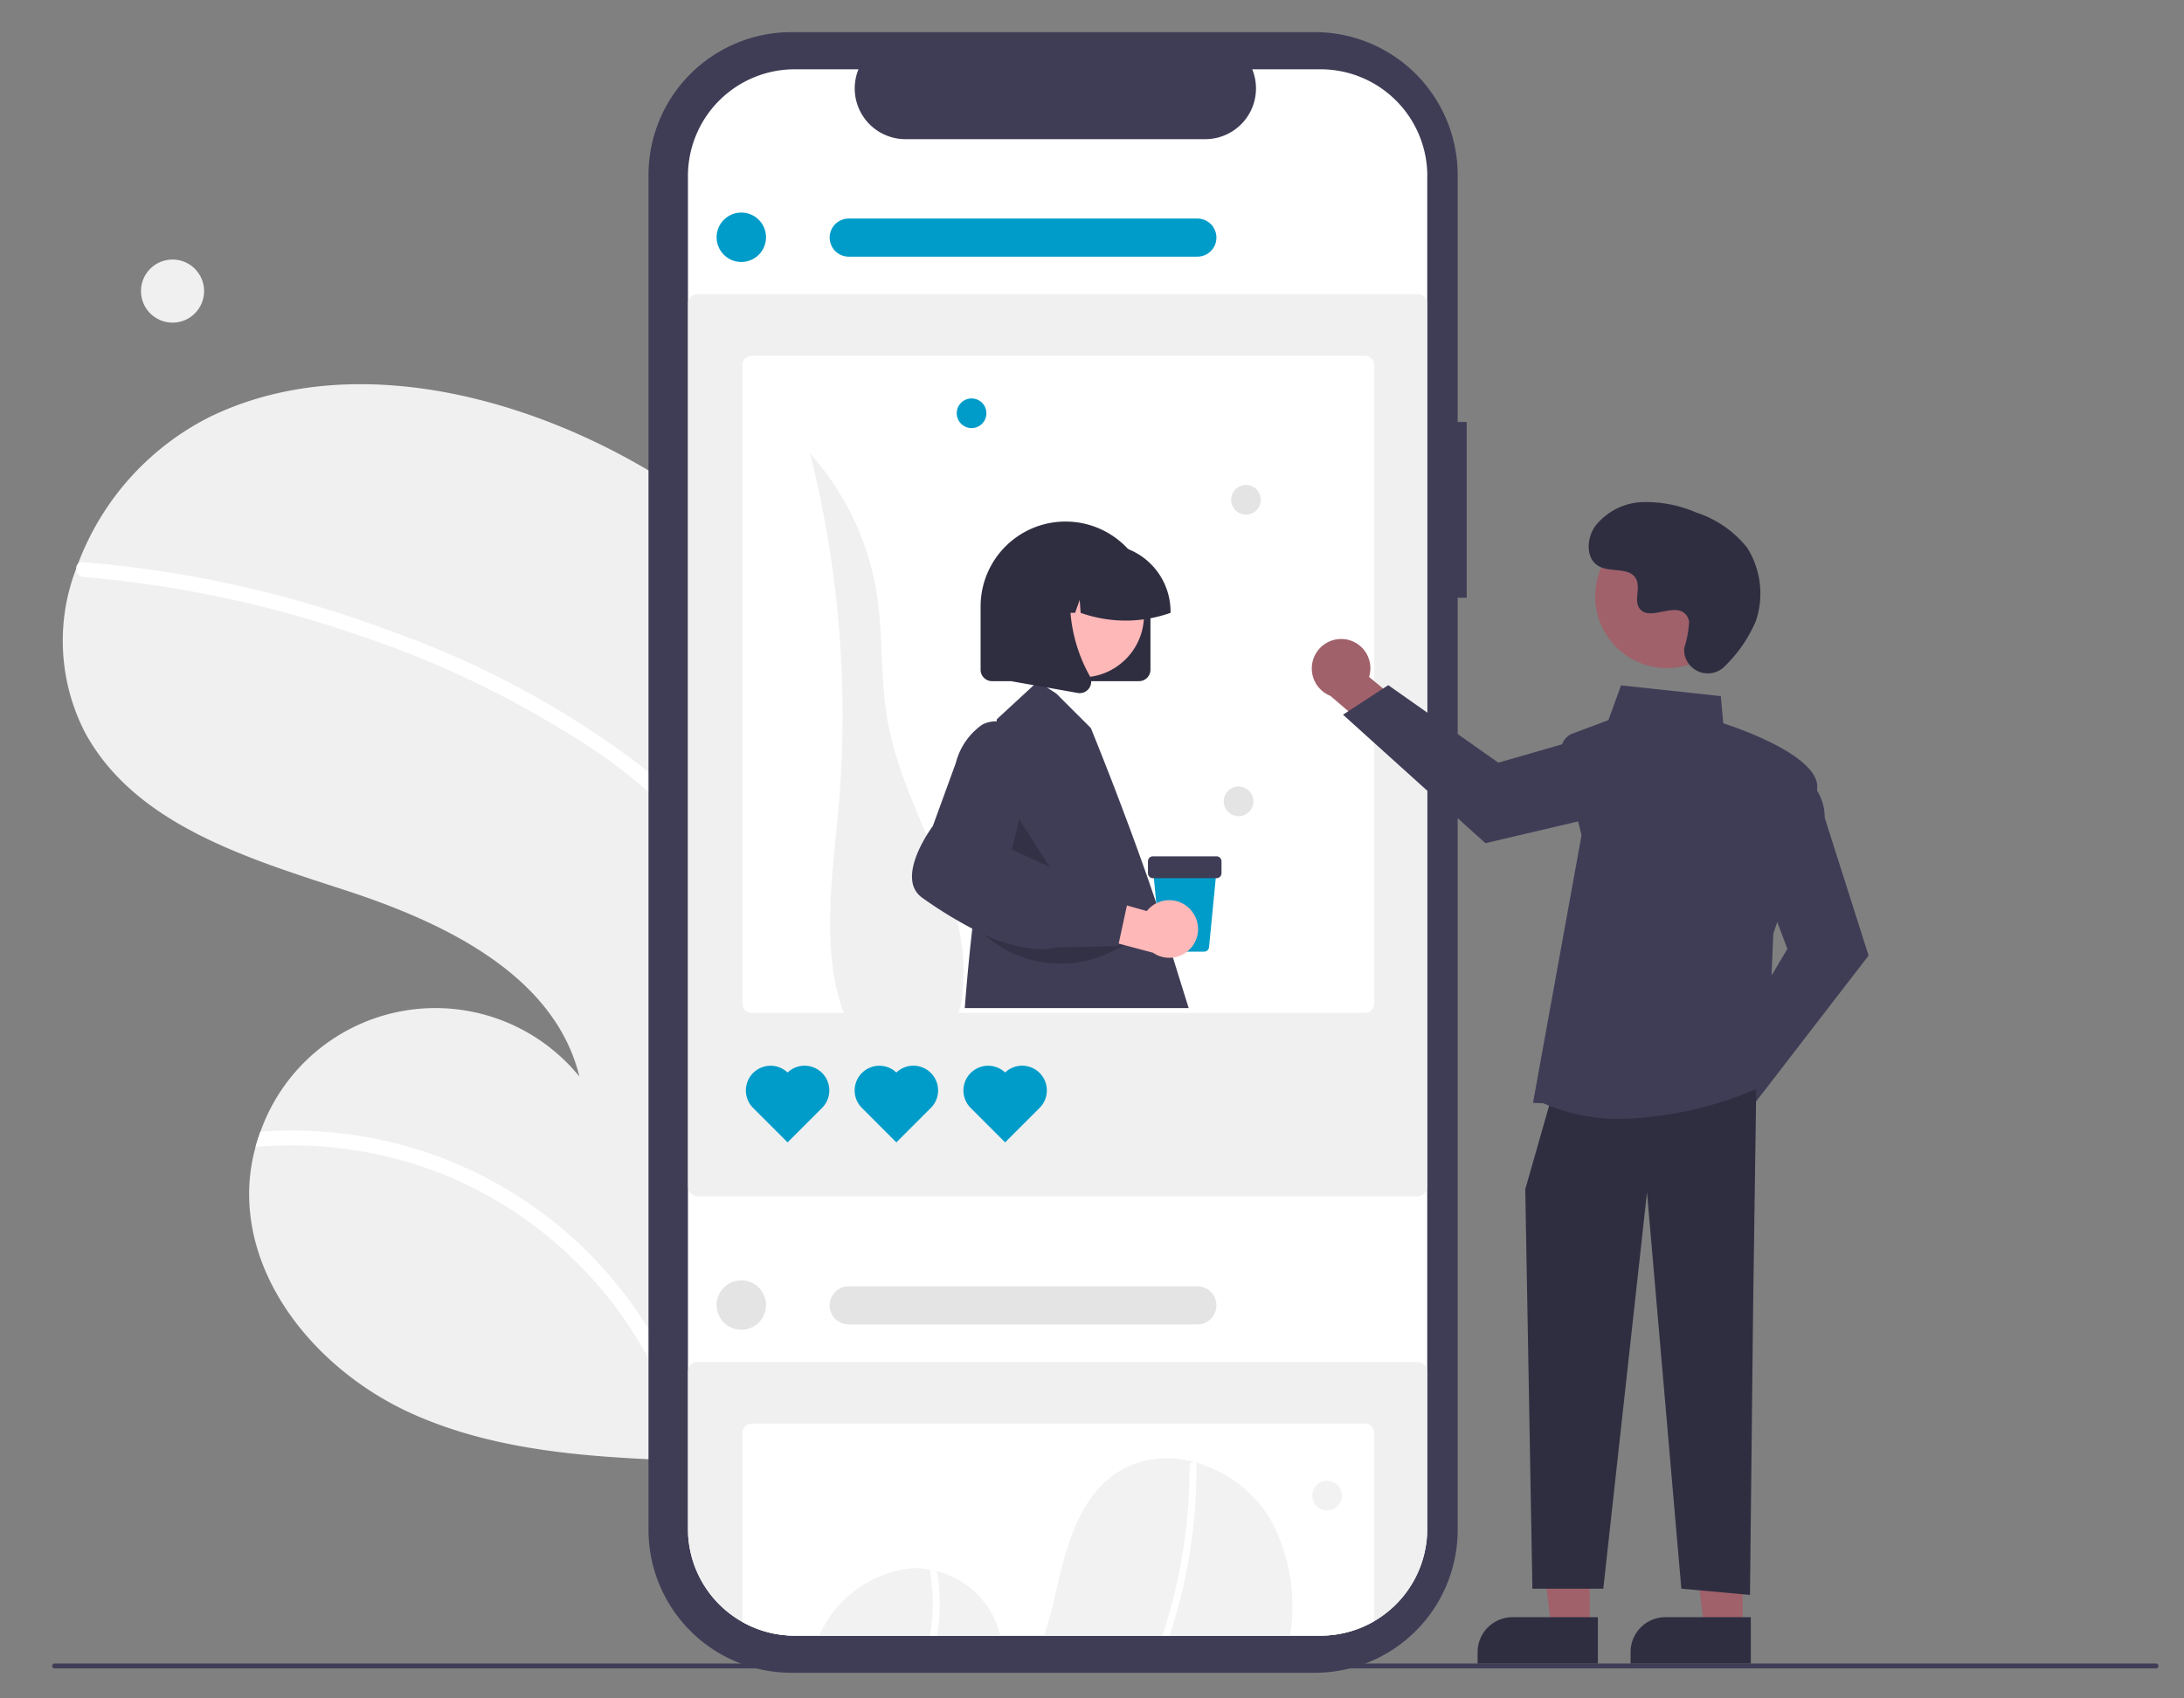 <svg xmlns="http://www.w3.org/2000/svg" xmlns:xlink="http://www.w3.org/1999/xlink" width="126" height="98" viewBox="0 0 126 98">
  <rect x="0" y="0" width="126" height="98" fill="#808080" stroke="none"/>
  <defs>
    <clipPath id="clip-path">
      <rect id="長方形_25699" data-name="長方形 25699" width="126" height="98" transform="translate(223.16 1425)" fill="none" stroke="#707070" stroke-width="1"/>
    </clipPath>
  </defs>
  <g id="service03" transform="translate(-223.16 -1425)" clip-path="url(#clip-path)">
    <g id="service03-2" data-name="service03" transform="translate(226.16 1426.854)">
      <path id="パス_51806" data-name="パス 51806" d="M213.392,319.352l-.013-2.17-.191-32.2-.007-1.205-.105-17.724a38.888,38.888,0,0,0-4.939-2.633c-6.69-2.962-14.644-4.184-21.23-1a15.62,15.62,0,0,0-7.617,8.478c-.039.1-.075.192-.108.286a11.568,11.568,0,0,0,.518,9.474c2.879,5.28,9.316,7.23,15.034,9.093s12.053,4.9,13.478,10.738a10.71,10.71,0,0,0-18.4,3.184c-.1.292-.2.587-.283.885a10.153,10.153,0,0,0-.357,2.194c-.279,5.663,4.062,10.737,9.212,13.113,4.657,2.146,9.884,2.555,15.033,2.761Z" transform="translate(-177.786 -240.227)" fill="#f0f0f0"/>
      <path id="パス_51807" data-name="パス 51807" d="M280.159,576.085l.013,2.17a23.478,23.478,0,0,0-12.931-13.176,23.722,23.722,0,0,0-10.937-1.62c.083-.3.179-.593.283-.885a25.287,25.287,0,0,1,4.341.065,24.106,24.106,0,0,1,13.812,6.18A24.627,24.627,0,0,1,280.159,576.085Z" transform="translate(-244.565 -499.13)" fill="#fff"/>
      <path id="パス_51808" data-name="パス 51808" d="M217.782,345.477l.007,1.205a30.165,30.165,0,0,0-3.892-3.17,57.441,57.441,0,0,0-14.08-6.868,65.4,65.4,0,0,0-15.61-3.274.468.468,0,0,1-.425-.486.4.4,0,0,1,.108-.286.332.332,0,0,1,.288-.087c.656.054,1.309.114,1.965.189a66.083,66.083,0,0,1,15.914,3.836,53.143,53.143,0,0,1,14.02,7.517C216.665,344.5,217.235,344.977,217.782,345.477Z" transform="translate(-182.387 -301.93)" fill="#fff"/>
      <circle id="楕円形_412" data-name="楕円形 412" cx="1.821" cy="1.821" r="1.821" transform="translate(5.133 13.121)" fill="#f0f0f0"/>
      <path id="パス_51809" data-name="パス 51809" d="M462.492,140.61h-.52V126.36a8.247,8.247,0,0,0-8.247-8.247h-30.19a8.247,8.247,0,0,0-8.247,8.247v78.174a8.247,8.247,0,0,0,8.247,8.247h30.19a8.247,8.247,0,0,0,8.247-8.247V150.753h.52Z" transform="translate(-380.875 -118.113)" fill="#3f3d56"/>
      <path id="パス_51810" data-name="パス 51810" d="M473.9,139.313v78.06c0,.114,0,.227-.01.339a6.157,6.157,0,0,1-6.15,5.819H437.407a6.156,6.156,0,0,1-6.15-5.842q-.009-.156-.009-.317v-78.06a6.159,6.159,0,0,1,6.159-6.16h3.68a2.927,2.927,0,0,0,2.708,4.032h17.3a2.927,2.927,0,0,0,2.708-4.032h3.941a6.16,6.16,0,0,1,6.16,6.159Z" transform="translate(-394.559 -131.008)" fill="#fff"/>
      <path id="パス_51811" data-name="パス 51811" d="M473.394,276.179H431.861a.551.551,0,0,1-.55-.55V224.674a.551.551,0,0,1,.55-.55h41.533a.551.551,0,0,1,.55.55v50.955A.551.551,0,0,1,473.394,276.179Z" transform="translate(-394.612 -209.005)" fill="#f0f0f0"/>
      <path id="パス_51812" data-name="パス 51812" d="M489.181,249.053H453.829a.551.551,0,0,0-.551.551v36.818a.551.551,0,0,0,.551.549h35.352a.551.551,0,0,0,.551-.549V249.6A.551.551,0,0,0,489.181,249.053Z" transform="translate(-413.447 -230.378)" fill="#fff"/>
      <circle id="楕円形_413" data-name="楕円形 413" cx="1.426" cy="1.426" r="1.426" transform="translate(38.342 10.411)" fill="#009cc9"/>
      <path id="パス_51813" data-name="パス 51813" d="M483.447,322.641c-2.435-3.922-1.6-8.934-1.186-13.532a61.771,61.771,0,0,0-1.635-20.569,15.862,15.862,0,0,1,3.838,8.022c.4,2.489.2,5.05.659,7.531.977,5.318,4.909,10.114,4.3,15.487a3.779,3.779,0,0,1-1.642,3.028c-1.19.635-2.643.13-3.891-.381" transform="translate(-436.894 -264.233)" fill="#f0f0f0"/>
      <path id="パス_51814" data-name="パス 51814" d="M456.94,536.533a1.426,1.426,0,0,0-2.021,2.011l0,0,2.016,2.016,2.016-2.016a1.426,1.426,0,0,0-2.016-2.016Z" transform="translate(-414.498 -476.497)" fill="#009cc9"/>
      <path id="パス_51815" data-name="パス 51815" d="M500.94,536.533a1.426,1.426,0,0,0-2.021,2.011l0,0,2.016,2.016,2.016-2.016a1.426,1.426,0,0,0-2.016-2.016Z" transform="translate(-452.222 -476.497)" fill="#009cc9"/>
      <path id="パス_51816" data-name="パス 51816" d="M544.94,536.533a1.426,1.426,0,0,0-2.021,2.011l0,0,2.016,2.016,2.016-2.016a1.426,1.426,0,0,0-2.016-2.016Z" transform="translate(-489.947 -476.497)" fill="#009cc9"/>
      <path id="パス_51817" data-name="パス 51817" d="M509.788,195.724H489.676a1.1,1.1,0,0,1,0-2.2h20.112a1.1,1.1,0,0,1,0,2.2Z" transform="translate(-443.71 -182.768)" fill="#009cc9"/>
      <path id="パス_51818" data-name="パス 51818" d="M473.393,656.123H431.86a.551.551,0,0,0-.551.55v9.4a6.156,6.156,0,0,0,6.15,5.842h30.334a6.157,6.157,0,0,0,6.15-5.819v-9.422A.551.551,0,0,0,473.393,656.123Z" transform="translate(-394.611 -579.391)" fill="#f0f0f0"/>
      <path id="パス_51819" data-name="パス 51819" d="M489.181,681.053H453.829a.551.551,0,0,0-.551.55v10.9a6.127,6.127,0,0,0,3.016.789h30.334a6.134,6.134,0,0,0,3.1-.837V681.6a.551.551,0,0,0-.551-.551Z" transform="translate(-413.447 -600.766)" fill="#fff"/>
      <circle id="楕円形_414" data-name="楕円形 414" cx="1.426" cy="1.426" r="1.426" transform="translate(38.342 72.024)" fill="#e4e4e4"/>
      <path id="パス_51820" data-name="パス 51820" d="M509.788,627.724H489.676a1.1,1.1,0,1,1,0-2.2h20.112a1.1,1.1,0,1,1,0,2.2Z" transform="translate(-443.71 -553.156)" fill="#e4e4e4"/>
      <path id="パス_51821" data-name="パス 51821" d="M494.779,743.443h-10.45a6.618,6.618,0,0,1,5.343-3.889,4.722,4.722,0,0,1,1.041.077c.144.026.285.06.426.1A5.025,5.025,0,0,1,494.779,743.443Z" transform="translate(-440.069 -650.92)" fill="#f2f2f2"/>
      <path id="パス_51822" data-name="パス 51822" d="M589.489,705.365H575.3a20.545,20.545,0,0,0,.555-1.982c.638-2.754,1.286-5.846,3.638-7.412a5.438,5.438,0,0,1,4.413-.631c.046.012.093.024.138.039a7.334,7.334,0,0,1,4.281,3.216A10.475,10.475,0,0,1,589.489,705.365Z" transform="translate(-518.065 -612.842)" fill="#f2f2f2"/>
      <path id="パス_51823" data-name="パス 51823" d="M529.662,742.244a11.035,11.035,0,0,1-.15,1.682H529.1a11.11,11.11,0,0,0-.016-3.812c.144.026.285.06.427.1A11.7,11.7,0,0,1,529.662,742.244Z" transform="translate(-478.445 -651.402)" fill="#fff"/>
      <path id="パス_51824" data-name="パス 51824" d="M625.156,696.716c0,.308,0,.617-.008.927a30.988,30.988,0,0,1-1.141,7.606q-.184.663-.4,1.322h-.419c.257-.782.481-1.573.675-2.366a30.633,30.633,0,0,0,.89-7.439.221.221,0,0,1,.211-.22.193.193,0,0,1,.138.038A.158.158,0,0,1,625.156,696.716Z" transform="translate(-559.125 -614.048)" fill="#fff"/>
      <circle id="楕円形_415" data-name="楕円形 415" cx="0.856" cy="0.856" r="0.856" transform="translate(72.708 83.586)" fill="#f2f2f2"/>
      <circle id="楕円形_416" data-name="楕円形 416" cx="0.856" cy="0.856" r="0.856" transform="translate(52.196 21.136)" fill="#009cc9"/>
      <circle id="楕円形_417" data-name="楕円形 417" cx="0.856" cy="0.856" r="0.856" transform="translate(68.027 26.128)" fill="#e4e4e4"/>
      <circle id="楕円形_418" data-name="楕円形 418" cx="0.856" cy="0.856" r="0.856" transform="translate(67.599 43.528)" fill="#e4e4e4"/>
      <path id="パス_51825" data-name="パス 51825" d="M555.228,396.758l-.579-1.854a10.719,10.719,0,0,0-.378-1.272c-.653-1.974-2.088-5.954-3.778-10.113L548.5,381.53l-.551-.359-.52-.338-.224.207-2.135,1.971-.016.13L543.664,395s0,.033-.011.1c-.016.138-.048.421-.091.824-.081.759-.213,2.084-.342,3.754h12.917Z" transform="translate(-490.56 -343.364)" fill="#3f3d56"/>
      <path id="パス_51826" data-name="パス 51826" d="M385.977,315.262l-.542,3.382,3.669,1.513Z" transform="translate(-330.463 -270.299)" opacity="0.2"/>
      <path id="パス_51827" data-name="パス 51827" d="M558.13,317.7a4.9,4.9,0,0,0-8.51,3.309v3.655a.659.659,0,0,0,.659.659h8.482a.659.659,0,0,0,.658-.659v-3.655A4.89,4.89,0,0,0,558.13,317.7Z" transform="translate(-496.047 -287.873)" fill="#2f2e41"/>
      <circle id="楕円形_419" data-name="楕円形 419" cx="3.592" cy="3.592" r="3.592" transform="translate(55.816 30.048)" fill="#ffb8b8"/>
      <path id="パス_51828" data-name="パス 51828" d="M573.013,325.617a3.836,3.836,0,0,0-1.428-.274h-.732a3.869,3.869,0,0,0-3.149,1.621c-.024.032-.046.065-.067.1a3.845,3.845,0,0,0-.659,2.158v.073h1.545l.528-1.476.106,1.476h.8l.265-.745.053.745a7.727,7.727,0,0,0,5.187,0v-.073A3.879,3.879,0,0,0,573.013,325.617Z" transform="translate(-510.931 -295.788)" fill="#2f2e41"/>
      <path id="パス_51829" data-name="パス 51829" d="M566.847,342.735a.183.183,0,0,0-.011-.024,8.985,8.985,0,0,1-1.124-3.671,3.165,3.165,0,0,1,.7-2.2l.1-.121h-4.18v6.277l1.264.223.745.131,1.79.317a.66.66,0,0,0,.647-.261.639.639,0,0,0,.126-.411A.622.622,0,0,0,566.847,342.735Z" transform="translate(-506.953 -305.536)" fill="#2f2e41"/>
      <path id="パス_51830" data-name="パス 51830" d="M546.95,478.977h0a6.6,6.6,0,0,0,7.919,1.6l.782-.387Z" transform="translate(-493.759 -427.51)" opacity="0.2"/>
      <path id="パス_51831" data-name="パス 51831" d="M830.938,526.472A1.689,1.689,0,0,1,833,524.905l2.233-3.147,2.243.891-3.216,4.4a1.7,1.7,0,0,1-3.322-.577Z" transform="translate(-737.242 -464.19)" fill="#a0616a"/>
      <path id="パス_51832" data-name="パス 51832" d="M848.128,434.447l3.97-6.677-1.617-4.313,2.2-5.875.081.035a2.95,2.95,0,0,1,1.491,2.582l2.532,7.956-6.756,8.765Z" transform="translate(-751.982 -374.871)" fill="#3f3d56"/>
      <path id="パス_51833" data-name="パス 51833" d="M685.408,363.632a1.689,1.689,0,0,1,1.4,2.176l2.965,2.47-1.061,2.168-4.138-3.546a1.7,1.7,0,0,1,.832-3.267Z" transform="translate(-610.823 -328.604)" fill="#a0616a"/>
      <path id="パス_51834" data-name="パス 51834" d="M698.834,382.311l6.35,4.474,4.425-1.279,5.687,2.651-.041.078a2.95,2.95,0,0,1-2.689,1.286l-8.128,1.909-8.216-7.414Z" transform="translate(-621.741 -344.631)" fill="#3f3d56"/>
      <path id="パス_51835" data-name="パス 51835" d="M602.425,594.508h-2.208l-1.05-8.515h3.258Z" transform="translate(-513.713 -502.418)" fill="#a0616a"/>
      <path id="パス_51836" data-name="パス 51836" d="M578.693,641.274h4.924v2.681h-6.938v-.667A2.014,2.014,0,0,1,578.693,641.274Z" transform="translate(-494.432 -549.814)" fill="#2f2e41"/>
      <path id="パス_51837" data-name="パス 51837" d="M664.29,594.508h-2.208l-1.05-8.515h3.258Z" transform="translate(-566.754 -502.418)" fill="#a0616a"/>
      <path id="パス_51838" data-name="パス 51838" d="M640.558,641.274h4.924v2.681h-6.938v-.667A2.014,2.014,0,0,1,640.558,641.274Z" transform="translate(-547.473 -549.814)" fill="#2f2e41"/>
      <path id="パス_51839" data-name="パス 51839" d="M609.276,427.774l-.18,12.6-.18,16.566-3.961-.36-1.981-22.869-2.521,22.869h-4.09l-.412-23.049,1.44-5.042Z" transform="translate(-510.955 -366.764)" fill="#2f2e41"/>
      <path id="パス_51840" data-name="パス 51840" d="M773.655,406.5l-.6-.026,2.8-15.442-1.148-4.668a1.021,1.021,0,0,1,.633-1.2l2.065-.774.73-2.006,5.756.62.142,1.568c.624.2,5.76,1.911,5.406,3.86-.35,1.924-2.415,7.977-2.52,8.284l-.362,8.681-.045.022a21.285,21.285,0,0,1-8.331,1.977A10.959,10.959,0,0,1,773.655,406.5Z" transform="translate(-687.613 -344.691)" fill="#3f3d56"/>
      <circle id="楕円形_420" data-name="楕円形 420" cx="4.145" cy="4.145" r="4.145" transform="translate(87.549 34.202) rotate(-61.337)" fill="#a0616a"/>
      <path id="パス_51841" data-name="パス 51841" d="M803.5,317.639a1.368,1.368,0,0,1-2.36-.76,1.391,1.391,0,0,1,0-.268,6.223,6.223,0,0,0,.277-1.509.791.791,0,0,0-.145-.37c-.629-.843-2.107.377-2.7-.386-.364-.468.064-1.2-.216-1.727-.369-.69-1.462-.35-2.147-.728-.762-.421-.717-1.59-.215-2.3a3.621,3.621,0,0,1,2.745-1.4,7.363,7.363,0,0,1,3.1.605,6.2,6.2,0,0,1,2.931,2.032,4.96,4.96,0,0,1,.5,4.224A7.962,7.962,0,0,1,803.5,317.639Z" transform="translate(-706.97 -281.074)" fill="#2f2e41"/>
      <path id="パス_51842" data-name="パス 51842" d="M295.372,778.4H174.143a.143.143,0,0,1,0-.285H295.372a.143.143,0,1,1,0,.285Z" transform="translate(-174 -683.983)" fill="#3f3d56"/>
      <path id="パス_51843" data-name="パス 51843" d="M622.266,461.2h-2.221a.286.286,0,0,1-.285-.259l-.445-4.557H623l-.445,4.557A.286.286,0,0,1,622.266,461.2Z" transform="translate(-555.803 -408.143)" fill="#009cc9"/>
      <path id="パス_51844" data-name="パス 51844" d="M621.3,452.826h-3.669a.287.287,0,0,1-.287-.287v-.688a.287.287,0,0,1,.287-.287H621.3a.287.287,0,0,1,.287.287v.688A.287.287,0,0,1,621.3,452.826Z" transform="translate(-554.116 -404.007)" fill="#3f3d56"/>
      <path id="パス_51845" data-name="パス 51845" d="M590.643,467.519a1.648,1.648,0,0,0-2.526.076l-3.626-1.018-1.156,2.053L588.476,470a1.657,1.657,0,0,0,2.168-2.477Z" transform="translate(-524.954 -416.879)" fill="#ffb8b8"/>
      <path id="パス_51846" data-name="パス 51846" d="M532.059,406.756l-1.721-1.1-.491-.231-2.218-1.045c.066-.225.254-.9.432-1.751.416-2,.771-4.975-.662-5.5a2.015,2.015,0,0,0-.635-.128,1.66,1.66,0,0,0-.836.191,3.853,3.853,0,0,0-1.516,2.2l-1.328,3.644c-.123.168-1.385,1.917-1.181,3.212a1.359,1.359,0,0,0,.57.93,24.506,24.506,0,0,0,2.884,1.779q.349.18.682.332a8.123,8.123,0,0,0,3.262.857,3.641,3.641,0,0,0,.894-.1l3.578-.081.023-.1.009-.04.475-2.2.134-.622Z" transform="translate(-472.266 -357.229)" fill="#3f3d56"/>
    </g>
  </g>
</svg>
